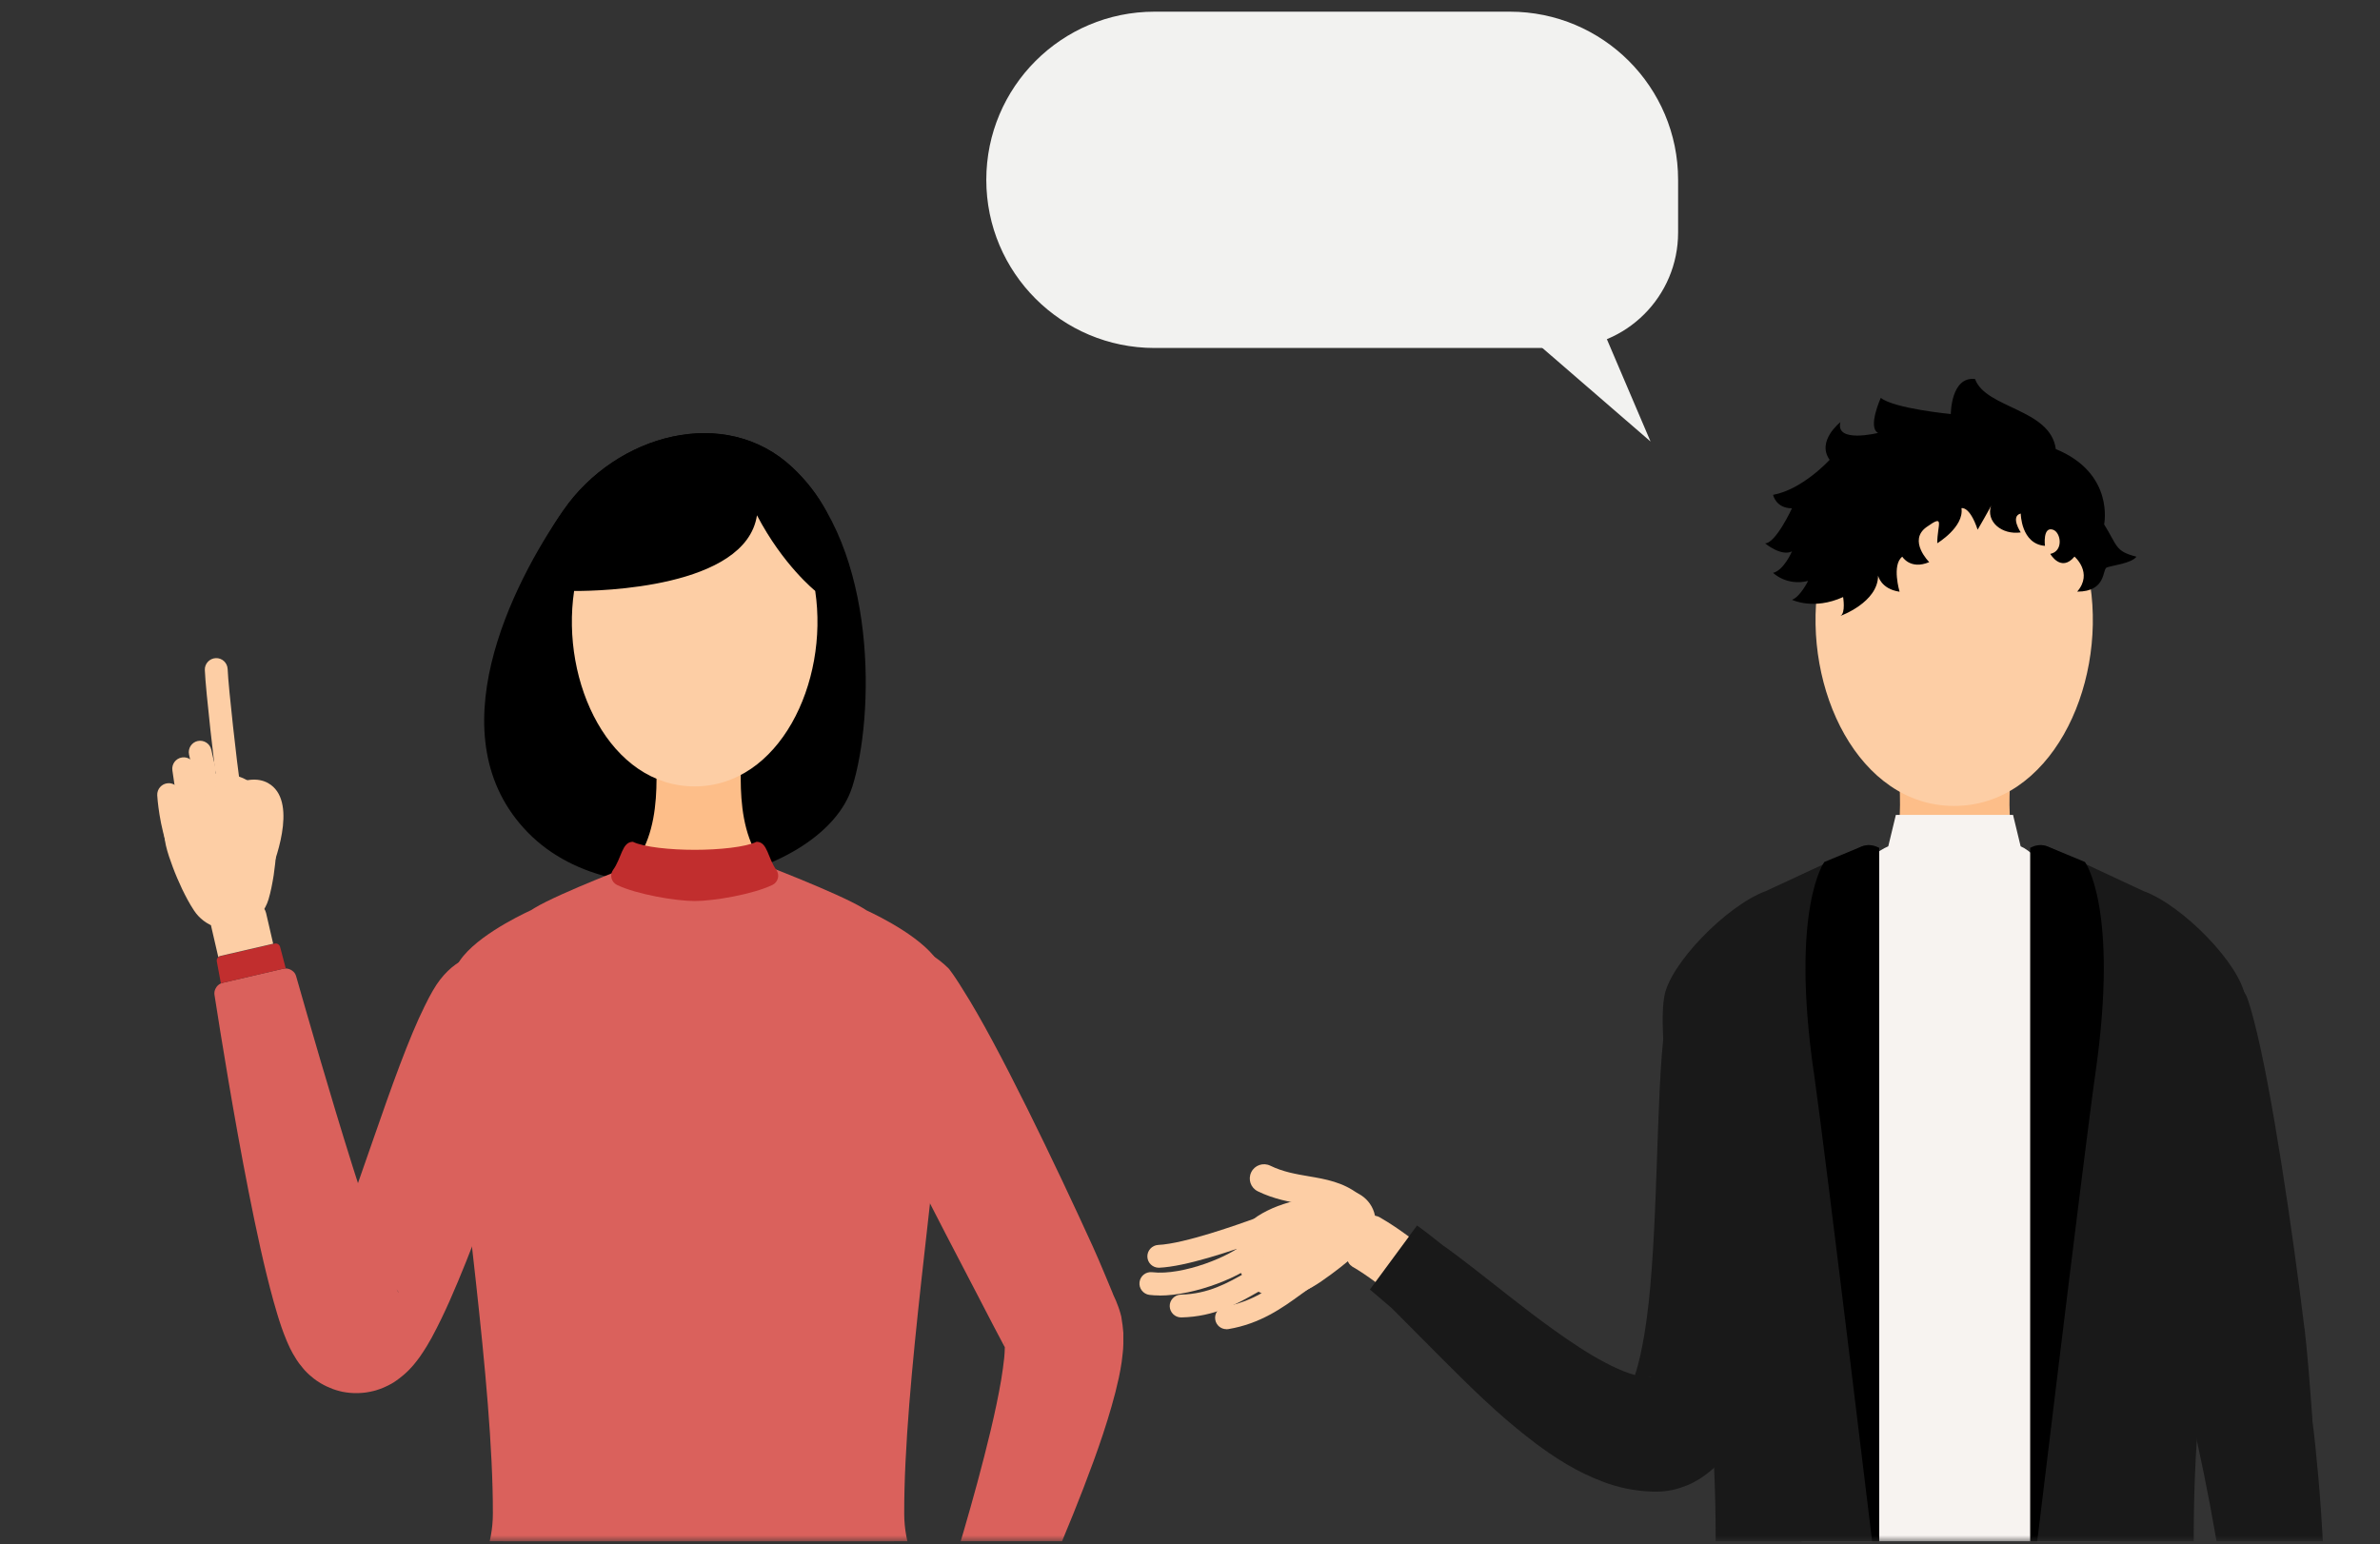 <svg width="396" height="257" viewBox="0 0 396 257" fill="none" xmlns="http://www.w3.org/2000/svg">
<rect x="0" y="0" width="396" height="257" fill="#333333" stroke="none"/>
<g clip-path="url(#clip0_192_2410)">
<mask id="mask0_192_2410" style="mask-type:luminance" maskUnits="userSpaceOnUse" x="0" y="0" width="203" height="257">
<path d="M202.216 0H0V256.5H202.216V0Z" fill="white"/>
</mask>
<g mask="url(#mask0_192_2410)">
<path d="M141.801 130.967C145.472 119.354 146.172 91.31 131.877 77.832C120.661 67.246 102.508 72.282 93.766 84.874C85.18 97.233 72.316 122.65 87.824 138.522C103.333 154.378 137.025 146.061 141.785 130.982L141.801 130.967Z" fill="black"/>
<path d="M167.529 273.876C168.338 273.985 169.131 273.565 169.442 272.913C172.366 266.539 177.593 255.097 181.948 243.159C183.037 240.174 184.064 237.127 184.951 234.018C185.402 232.463 185.806 230.878 186.164 229.23C186.351 228.437 186.491 227.489 186.631 226.649C186.693 226.198 186.755 225.67 186.802 225.188C186.848 224.691 186.911 224.255 186.911 223.602C186.911 222.996 186.926 222.421 186.911 221.799C186.848 220.96 186.739 220.12 186.599 219.312C186.584 219.203 186.584 219.141 186.537 218.97L186.397 218.457C186.304 218.115 186.195 217.788 186.071 217.446C185.837 216.778 185.557 216.125 185.262 215.519L185.059 215.006C184.655 214.026 184.266 213.094 183.908 212.239C183.1 210.311 182.4 208.663 181.793 207.342C175.773 194.128 166.004 173.717 160.233 164.701C159.347 163.255 158.569 162.089 157.885 161.203C150.403 153.71 140.012 157.208 141.07 167.654C141.194 168.945 141.63 170.639 142.298 172.691C145.627 183.402 156.578 203.782 162.567 215.348C163.267 216.7 164.153 218.395 165.164 220.353C165.693 221.364 166.269 222.436 166.86 223.571C167.062 223.944 167.264 224.317 167.482 224.706L167.638 224.986L167.715 225.126C167.778 225.219 167.653 225.033 167.638 225.001C167.482 224.737 167.358 224.442 167.264 224.131C167.218 223.975 167.187 223.82 167.156 223.665C167.124 223.509 167.124 223.571 167.124 223.509C167.124 223.447 167.109 223.385 167.109 223.323C167.109 223.291 167.124 223.12 167.124 223.214V223.354C167.233 223.68 167.187 224.846 167.093 225.903C166.969 227.053 166.798 228.313 166.58 229.634C166.129 232.277 165.522 235.137 164.838 238.013C162.085 249.563 158.367 261.471 156.329 268C156.22 268.358 156.251 268.715 156.391 269.057C156.516 269.415 156.765 269.741 157.091 269.959C157.216 270.037 157.34 270.114 157.496 270.177L167.109 273.736C167.233 273.783 167.358 273.814 167.482 273.83L167.529 273.876Z" fill="#DA615C"/>
<path d="M36.741 163.643C36.353 163.829 36.041 164.125 35.87 164.498C35.699 164.809 35.637 165.166 35.684 165.524C36.804 172.69 38.873 185.608 41.361 198.262C42.621 204.621 43.944 210.854 45.514 216.528C45.919 217.958 46.323 219.358 46.821 220.803C47.086 221.534 47.334 222.249 47.692 223.089C48.066 223.928 48.361 224.721 49.325 226.229C49.481 226.493 49.948 227.146 50.399 227.659L50.757 228.079C50.99 228.312 51.223 228.561 51.472 228.778C51.721 228.996 51.986 229.213 52.234 229.416C52.545 229.633 52.608 229.726 53.385 230.193C54.023 230.566 54.692 230.877 55.392 231.141C55.734 231.265 56.092 231.374 56.45 231.467C56.792 231.561 57.15 231.639 57.601 231.701C58.456 231.825 59.374 231.856 60.261 231.778C60.696 231.747 61.147 231.685 61.567 231.592L62.19 231.452L62.532 231.359C63.434 231.094 64.321 230.706 65.129 230.255L65.409 230.084L65.565 229.991L65.861 229.789L66.436 229.369C67.323 228.685 67.572 228.421 67.976 228.032C68.412 227.597 68.583 227.379 68.816 227.115C69.314 226.524 69.532 226.213 69.843 225.793C70.838 224.363 71.352 223.446 71.818 222.607C74.043 218.487 75.738 214.43 77.511 210.046C79.254 205.709 80.902 201.201 82.427 196.786C85.46 187.987 87.949 179.608 89.115 174.12C89.489 172.457 89.738 171.058 89.862 169.954C89.644 159.29 79.658 154.797 73.249 162.99C72.456 164 71.585 165.508 70.652 167.436C68.07 172.612 65.098 180.945 62.143 189.479C60.665 193.708 59.172 197.983 57.772 202.009C56.372 205.942 54.972 209.611 53.821 212.16C53.556 212.735 53.245 213.404 53.028 213.839C52.996 213.901 52.919 214.057 52.934 214.041C52.934 214.041 52.934 214.072 52.934 214.057C52.981 213.994 53.028 213.948 53.09 213.901C53.183 213.808 53.401 213.59 53.572 213.45C53.712 213.326 54.008 213.077 54.241 212.922L54.614 212.673L54.956 212.471C55.112 212.378 55.268 212.3 55.423 212.222C55.75 212.067 56.077 211.927 56.419 211.818C56.59 211.756 56.761 211.709 56.932 211.678C57.165 211.616 57.585 211.523 57.912 211.476C59.312 211.227 60.992 211.476 61.972 211.803C62.532 211.974 63.092 212.222 63.605 212.518C63.839 212.642 64.165 212.86 64.29 212.953L64.57 213.155C64.943 213.435 65.285 213.746 65.596 214.088C65.752 214.243 65.829 214.352 65.954 214.492L66.187 214.834C66.187 214.834 66.327 215.067 66.327 215.083C66.327 215.083 66.327 215.083 66.312 215.083L66.218 214.943C66.078 214.725 65.876 214.336 65.674 213.886C65.254 212.984 64.787 211.88 64.336 210.699C62.47 205.911 60.51 199.926 58.612 193.91C54.816 181.831 51.239 169.332 49.263 162.415C49.154 162.042 48.937 161.746 48.626 161.529C48.315 161.295 47.926 161.155 47.537 161.155C47.381 161.155 47.241 161.155 47.086 161.202L37.099 163.534C36.975 163.565 36.85 163.612 36.741 163.658V163.643Z" fill="#DA615C"/>
<path d="M36.322 159.275C36.135 159.446 36.026 159.694 36.073 159.974C36.181 160.596 36.477 162.166 36.757 163.658C36.866 163.612 36.99 163.565 37.115 163.534L47.101 161.202C47.257 161.171 47.397 161.156 47.552 161.156C47.179 159.71 46.775 158.171 46.603 157.565C46.495 157.16 46.09 156.927 45.686 157.02L36.664 159.104C36.524 159.135 36.415 159.212 36.322 159.29V159.275Z" fill="#C12E2E"/>
<path d="M35.108 154.004L36.321 159.258C36.415 159.165 36.524 159.103 36.664 159.072L45.452 157.035L44.27 151.921C44.006 150.786 42.886 150.071 41.735 150.335L36.71 151.47C35.575 151.734 34.859 152.869 35.124 154.019L35.108 154.004Z" fill="#FDCEA5"/>
<path d="M85.802 255.253L75.878 174.836C75.443 171.261 75.971 167.67 77.434 164.467C79.596 159.726 82.847 155.917 87.156 153.088C88.758 152.031 95.12 149.855 97.08 149.28C97.718 149.093 135.625 149.093 136.248 149.28C138.207 149.855 143.73 152.031 145.332 153.088C149.625 155.917 152.891 159.726 155.023 164.421C156.516 167.685 157.06 171.261 156.609 174.852L146.685 255.268H85.802V255.253Z" fill="#FDBE89"/>
<path d="M116.244 299.325C98.309 299.325 78.787 294.941 78.927 292.532C78.927 292.532 75.909 282.536 79.502 271.157C83.718 257.85 85.087 250.668 85.087 250.668H147.385C147.385 250.668 149.018 259.218 153.078 271.157C156.22 280.406 153.545 292.532 153.545 292.532C153.685 294.941 134.179 299.325 116.228 299.325H116.244Z" fill="#92A3AB"/>
<path d="M154.727 270.765C154.027 266.055 148.023 255.251 148.023 255.251H84.449C84.449 255.251 78.896 265.309 77.9 270.765C77.62 272.32 77.449 274.714 77.356 277.341C77.293 279.175 78.46 280.839 80.234 281.367C85.475 282.937 97.655 285.813 116.259 285.813C134.863 285.813 147.058 282.922 152.3 281.352C154.058 280.823 155.225 279.175 155.178 277.357C155.1 274.714 154.96 272.32 154.727 270.75V270.765Z" fill="#B32A10"/>
<path d="M123.29 126.598C120.91 127.328 111.561 127.328 109.197 126.598C109.399 134.091 109.446 145.998 96.66 149.279L116.228 157.176L135.827 149.279C123.041 145.998 123.088 134.091 123.29 126.598Z" fill="#FDBE89"/>
<path d="M156.407 160.611C154.183 156.336 146.281 152.466 144.212 151.502C143.978 151.346 143.745 151.206 143.512 151.067C139.312 148.548 126.183 143.543 126.183 143.543C126.183 143.543 125.359 143.885 124.037 144.289C121.299 143.667 118.608 143.263 116.213 143.263C113.817 143.263 111.173 143.651 108.451 144.273C107.144 143.885 106.335 143.543 106.335 143.543C106.335 143.543 93.16 148.548 88.96 151.082C88.742 151.206 88.524 151.346 88.307 151.486C88.307 151.486 88.307 151.486 88.291 151.486C86.284 152.419 78.289 156.305 76.049 160.627C75.256 162.166 74.976 165.368 75.054 169.737C75.085 171.524 75.178 173.514 75.318 175.675C76.625 195.775 82.053 230.193 82.007 251.848C82.007 256.962 80.062 261.377 77.885 264.719C75.054 269.057 77.107 274.839 82.038 276.41C88.804 278.57 99.6 280.607 116.228 280.607C132.857 280.607 143.636 278.555 150.418 276.425C155.349 274.855 157.387 269.057 154.571 264.719C152.394 261.377 150.449 256.962 150.449 251.848C150.403 230.193 155.847 195.775 157.138 175.675C157.278 173.514 157.356 171.54 157.387 169.737C157.465 165.368 157.2 162.166 156.391 160.627L156.407 160.611Z" fill="#DA615C"/>
<path d="M125.872 140.076C124.083 140.962 119.619 141.413 115.59 141.413C111.562 141.413 107.082 140.962 105.308 140.076C103.473 140.076 103.442 142.781 102.011 144.755C101.388 145.595 101.731 146.807 102.664 147.258C105.946 148.828 112.417 149.932 115.59 149.932C118.764 149.932 125.234 148.828 128.517 147.258C129.45 146.807 129.792 145.61 129.17 144.755C127.739 142.797 127.723 140.076 125.888 140.076H125.872Z" fill="#C12E2E"/>
<path d="M45.172 134.215C45.717 135.412 45.903 136.672 46.012 137.931C46.106 139.205 46.043 140.496 45.95 141.786C45.872 143.076 45.717 144.382 45.53 145.688C45.312 147.009 45.079 148.315 44.675 149.668C43.57 153.336 39.712 155.404 36.057 154.316C34.439 153.834 33.133 152.808 32.277 151.502C31.499 150.336 30.893 149.139 30.302 147.942C29.742 146.745 29.213 145.532 28.762 144.32C28.311 143.107 27.875 141.895 27.595 140.651C27.331 139.408 27.159 138.148 27.331 136.843C27.999 131.713 32.697 128.106 37.83 128.759C41.175 129.194 43.881 131.355 45.172 134.2V134.215Z" fill="#FDCEA5"/>
<path d="M38.048 132.645C37.13 132.645 36.306 131.961 36.166 131.029C35.73 128.09 34.221 114.986 34.081 111.488C34.035 110.446 34.859 109.56 35.901 109.514C36.959 109.467 37.83 110.291 37.877 111.332C38.001 114.473 39.464 127.282 39.93 130.469C40.086 131.51 39.37 132.474 38.328 132.63C38.235 132.63 38.141 132.645 38.048 132.645Z" fill="#FDCEA5"/>
<path d="M42.466 147.57C42.139 147.57 41.812 147.508 41.501 147.368C40.304 146.84 39.759 145.441 40.288 144.244C42.217 139.875 42.792 135.507 42.279 134.466C42.17 134.466 41.983 134.481 41.657 134.574C40.397 134.932 39.09 134.186 38.733 132.927C38.375 131.667 39.121 130.362 40.381 130.004C43.415 129.165 45.079 130.439 45.794 131.279C49.263 135.29 45.094 145.068 44.612 146.171C44.224 147.057 43.352 147.586 42.435 147.586L42.466 147.57Z" fill="#FDCEA5"/>
<path d="M34.097 132.445C33.133 132.445 32.308 131.715 32.215 130.72C32.059 129.072 32.028 128.372 32.028 128.03C31.935 127.704 31.779 127.035 31.453 125.559C31.235 124.533 31.888 123.522 32.899 123.305C33.926 123.087 34.937 123.74 35.155 124.75C35.544 126.507 35.668 127.004 35.73 127.175C35.792 127.393 35.839 127.751 35.824 127.968C35.824 128.015 35.824 128.419 35.995 130.347C36.088 131.388 35.326 132.321 34.284 132.414C34.221 132.414 34.159 132.414 34.097 132.414V132.445Z" fill="#FDCEA5"/>
<path d="M31.468 135.973C30.535 135.973 29.726 135.289 29.586 134.357L28.684 128.201C28.528 127.159 29.244 126.195 30.286 126.04C31.328 125.884 32.293 126.6 32.448 127.641L33.35 133.797C33.506 134.839 32.79 135.802 31.748 135.958C31.655 135.958 31.561 135.973 31.468 135.973Z" fill="#FDCEA5"/>
<path d="M29.866 142.704C29.119 142.704 28.404 142.253 28.108 141.522C26.522 137.652 26.164 132.553 26.164 132.351C26.102 131.309 26.895 130.407 27.937 130.33C28.979 130.236 29.882 131.06 29.959 132.102C29.959 132.149 30.286 136.797 31.639 140.092C32.044 141.056 31.577 142.175 30.613 142.564C30.379 142.657 30.131 142.704 29.897 142.704H29.866Z" fill="#FDCEA5"/>
<path d="M115.575 130.858C129.637 130.858 137.927 113.634 135.641 98.337C135.641 98.337 135.019 80.444 115.575 80.444C96.131 80.444 95.524 98.337 95.524 98.337C93.253 113.634 101.513 130.858 115.575 130.858Z" fill="#FDCEA5"/>
<path d="M139.701 94.124C139.685 96.735 135.656 98.337 135.656 98.337C135.656 98.337 130.305 94.077 125.95 85.745C124.099 97.917 99.429 98.337 95.96 98.337H95.555C95.555 98.337 90.718 94.901 90.718 92.569C90.718 89.46 91.651 87.937 93.798 84.859C102.524 72.267 120.677 67.23 131.892 77.817C136.388 82.045 139.763 87.688 139.701 94.124Z" fill="black"/>
</g>
</g>
<g clip-path="url(#clip1_192_2410)">
<mask id="mask1_192_2410" style="mask-type:luminance" maskUnits="userSpaceOnUse" x="161" y="-1" width="235" height="258">
<path d="M395.1 -0.001H161.773V256.499H395.1V-0.001Z" fill="white"/>
</mask>
<g mask="url(#mask1_192_2410)">
<path d="M383.434 221.072C381.52 205.324 377.974 181.027 375.018 169.787C374.598 168.155 374.194 166.802 373.805 165.776C368.859 156.465 357.892 156.713 355.839 167.051C355.59 168.326 355.497 170.083 355.528 172.243C355.683 184.509 360.381 209.381 362.745 223.341C363.072 225.238 363.477 227.694 363.959 230.523C364.192 231.938 364.441 233.461 364.721 235.047C364.861 235.84 364.985 236.664 365.125 237.488C365.188 237.907 365.265 238.327 365.343 238.747L365.499 239.617L365.639 240.224C367.085 246.815 368.532 254.448 369.652 261.645C370.772 268.858 371.565 275.683 371.892 280.782C372.25 285.896 372.187 289.238 372.203 289.814C372.047 292.006 371.876 293.094 371.799 293.653C371.721 294.213 371.705 294.275 371.705 294.275L384.756 296.529C384.756 296.529 384.818 296.218 385.005 295.348C385.176 294.477 385.425 293.047 385.658 290.855C386.094 288.212 386.654 283.238 386.825 277.206C387.027 271.144 386.918 263.977 386.514 256.733C386.311 253.111 386.063 249.473 385.751 245.929C385.58 244.157 385.409 242.416 385.254 240.721C385.16 239.866 385.067 239.027 384.974 238.187C384.927 237.767 384.88 237.348 384.818 236.944L384.74 236.322V236.166C384.74 236.166 384.74 236.228 384.74 236.26V235.995C384.289 229.762 383.854 224.445 383.449 221.087L383.434 221.072Z" fill="#191919"/>
<path d="M294.303 223.963C297.601 207.174 297.912 182.798 296.636 171.217C296.465 169.507 296.247 168.092 296.014 167.004C292.359 156.868 281.439 156.029 278.048 165.729C277.612 166.942 277.286 168.621 277.006 170.719C276.197 176.533 275.963 185.503 275.637 194.628C275.326 203.754 274.875 213.05 274.004 219.33C273.77 221.04 273.444 223.216 272.93 225.517C272.681 226.668 272.37 227.818 272.044 228.813C271.872 229.295 271.701 229.761 271.577 230.056C271.452 230.414 271.344 230.507 271.561 230.352C271.67 230.29 271.904 230.072 272.339 229.823C272.775 229.575 273.475 229.279 274.33 229.155C274.517 229.124 274.797 229.108 274.921 229.108H274.828C274.828 229.108 274.703 229.124 274.641 229.139C274.532 229.186 274.315 229.139 274.159 229.155C273.412 229.155 272.308 228.937 271.079 228.517C268.575 227.662 265.666 226.061 262.882 224.274C257.251 220.62 251.9 216.299 247.762 213.065C243.624 209.801 240.622 207.562 240.062 207.22C238.102 205.635 236.998 204.826 236.422 204.391C235.831 203.971 235.769 203.925 235.769 203.925L227.929 214.589C227.929 214.589 228.116 214.744 228.66 215.195C229.205 215.661 230.123 216.439 231.554 217.667C233.218 219.33 236.36 222.501 240.296 226.45C244.371 230.492 249.255 235.466 255.54 240.208C258.713 242.555 262.228 244.887 266.833 246.612C269.119 247.467 271.826 248.105 274.828 248.198H275.948C276.088 248.198 276.041 248.229 276.321 248.198L276.99 248.136C277.441 248.089 277.892 248.011 278.328 247.918C279.199 247.732 279.977 247.452 280.77 247.141C281.532 246.83 282.123 246.488 282.777 246.099C285.125 244.591 286.354 243.115 287.365 241.84C289.201 239.337 290.087 237.394 290.865 235.637C291.612 233.881 292.156 232.326 292.592 230.896C293.479 228.067 294.007 225.735 294.365 223.932L294.303 223.963Z" fill="#191919"/>
<path d="M224.943 210.734C226.218 211.464 227.525 212.35 228.847 213.33L234.416 205.775C232.923 204.671 231.351 203.598 229.64 202.603C228.489 201.919 227.027 202.308 226.576 203.365L224.383 208.029C223.916 209.117 224.134 210.236 224.974 210.734H224.943Z" fill="#FDCEA5"/>
<path d="M334.404 130.877C331.324 131.67 319.144 131.67 316.08 130.877C316.345 138.992 316.391 147.697 299.763 151.257L325.227 159.807L350.721 151.257C334.093 147.697 334.155 138.992 334.404 130.877Z" fill="#FDBE89"/>
<path d="M315.442 135.618L314.182 140.826C307.54 143.733 299.981 156.915 295.438 169.554C288.392 183.545 299.405 192.141 300.105 275.838H325.211V135.603H315.458L315.442 135.618Z" fill="#F7F3F0"/>
<path d="M334.948 135.618L336.208 140.826C342.85 143.733 351.064 164.983 355.606 177.622C362.652 191.613 351.344 192.157 350.644 275.838H325.195V135.603H334.948V135.618Z" fill="#F7F3F0"/>
<path d="M276.897 165.947C275.341 174.497 281.563 211.029 283.897 228.906C287.676 257.914 283.119 287.979 285.452 291.865C288.019 296.14 309.905 299.016 309.905 299.016L312.674 266.215L311.196 140.639C310.698 140.592 310.2 140.685 309.734 140.872L309.594 140.934L301.785 144.572L293.79 148.287C287.35 150.634 277.675 160.506 276.897 165.947Z" fill="#191919"/>
<path d="M301.785 178.336C303.807 192.514 312.674 266.215 312.674 266.215V141.074L312.456 140.981C312.051 140.779 311.631 140.67 311.18 140.639C310.683 140.592 310.185 140.685 309.718 140.872L309.578 140.934L303.543 143.437C303.543 143.437 297.881 151.085 301.769 178.336H301.785Z" fill="black"/>
<path d="M373.572 165.947C375.127 174.497 368.905 211.029 366.572 228.906C362.792 257.914 367.35 287.979 365.016 291.865C362.45 296.14 340.564 299.016 340.564 299.016L337.795 266.215L339.273 140.639C339.771 140.592 340.268 140.685 340.735 140.872L340.875 140.934L348.684 144.556L356.679 148.287C363.134 150.619 372.794 160.49 373.572 165.931V165.947Z" fill="#191919"/>
<path d="M348.684 178.336C346.661 192.514 337.795 266.215 337.795 266.215V141.074L338.013 140.981C338.417 140.779 338.837 140.654 339.273 140.639C339.771 140.592 340.268 140.685 340.735 140.872L340.875 140.934L346.91 143.437C346.91 143.437 352.572 151.085 348.684 178.336Z" fill="black"/>
<path d="M325.133 134.11C341.015 134.11 350.379 114.647 347.797 97.376C347.797 97.376 344.748 77.385 324.573 77.385C304.398 77.385 302.5 97.376 302.5 97.376C299.934 114.647 309.267 134.11 325.133 134.11Z" fill="#FDCEA5"/>
<path d="M342.057 74.711C341.155 67.995 330.406 67.995 328.618 63.067C324.589 62.616 324.589 68.897 324.589 68.897C324.589 68.897 315.178 67.995 312.938 66.207C312.938 66.207 310.698 71.135 312.487 72.037C312.487 72.037 305.316 73.825 306.218 70.249C306.218 70.249 302.189 73.389 304.429 76.514C304.429 76.514 299.949 81.442 295.019 82.344C295.019 82.344 295.47 84.582 298.161 84.582C298.161 84.582 295.47 90.412 293.681 90.412C293.681 90.412 296.372 92.65 298.161 91.749C298.161 91.749 296.823 94.889 295.019 95.324C295.019 95.324 297.258 97.562 300.852 96.661C300.852 96.661 299.514 99.35 298.161 99.801C298.161 99.801 301.738 101.589 306.669 99.35C306.669 99.35 307.12 102.04 306.218 102.49C306.218 102.49 312.487 100.252 312.487 95.775C312.487 95.775 312.938 98.013 316.065 98.464C316.065 98.464 314.727 93.987 316.516 92.635C316.516 92.635 317.853 94.873 320.996 93.536C320.996 93.536 317.402 89.961 320.544 87.707C323.687 85.468 322.333 87.256 322.333 90.396C322.333 90.396 326.813 87.707 326.362 84.567C326.362 84.567 327.7 84.116 329.053 88.142C329.053 88.142 331.293 84.287 331.293 84.116C330.391 86.805 333.082 89.044 336.224 88.593C336.224 88.593 334.435 85.903 336.224 85.453C336.224 85.453 336.271 90.52 340.253 90.831C340.253 90.831 339.848 87.567 341.591 88.142C342.928 88.593 343.379 91.717 341.139 92.168C341.139 92.168 342.928 95.308 345.168 92.619C345.168 92.619 348.31 95.308 345.619 98.449C350.55 98.449 349.757 94.687 350.55 94.422C351.592 94.065 354.641 93.738 355.481 92.635C351.904 91.733 352.339 90.847 350.099 87.256C350.099 87.256 351.888 78.752 342.026 74.711H342.057Z" fill="black"/>
<path d="M208.439 202.96C209.45 202.152 210.585 201.561 211.736 201.048C212.903 200.535 214.132 200.178 215.361 199.789C216.59 199.416 217.85 199.074 219.11 198.779C220.385 198.499 221.676 198.235 223.014 198.079C225.923 197.753 228.536 199.851 228.847 202.758C229.018 204.344 228.458 205.867 227.447 206.94C226.529 207.935 225.534 208.806 224.554 209.645C223.558 210.484 222.532 211.277 221.505 212.039C220.463 212.785 219.421 213.562 218.316 214.184C217.212 214.806 216.061 215.366 214.816 215.677C210.912 216.672 206.945 214.309 205.95 210.407C205.219 207.562 206.292 204.67 208.439 202.929V202.96Z" fill="#FDCEA5"/>
<path d="M192.806 210.952C191.795 210.952 190.955 210.159 190.908 209.149C190.861 208.107 191.67 207.221 192.712 207.159C197.099 206.957 206.09 203.723 209.045 202.666L209.792 204.407L210.43 206.195C204.503 208.325 197.27 210.75 192.868 210.952C192.837 210.952 192.806 210.952 192.775 210.952H192.806Z" fill="#FDCEA5"/>
<path d="M224.569 202.945C224.056 202.945 223.558 202.789 223.123 202.447C221.474 201.172 219.358 200.815 216.932 200.395C214.614 200.007 211.985 199.556 209.279 198.234C208.096 197.659 207.614 196.245 208.19 195.063C208.765 193.882 210.181 193.4 211.363 193.975C213.463 195.001 215.625 195.374 217.741 195.732C220.556 196.213 223.449 196.711 226.032 198.701C227.074 199.494 227.26 200.986 226.467 202.027C226 202.634 225.3 202.945 224.585 202.945H224.569Z" fill="#FDCEA5"/>
<path d="M192.915 215.568C192.339 215.568 191.779 215.537 191.266 215.475C190.224 215.351 189.477 214.402 189.601 213.361C189.726 212.319 190.659 211.573 191.717 211.698C196.741 212.304 204.908 209.024 207.194 206.739C207.925 205.992 209.139 205.992 209.885 206.739C210.632 207.469 210.632 208.682 209.885 209.428C206.93 212.397 198.841 215.584 192.915 215.584V215.568Z" fill="#FDCEA5"/>
<path d="M196.523 219.222C195.497 219.222 194.657 218.398 194.626 217.372C194.595 216.331 195.435 215.46 196.477 215.429C201.066 215.32 204.27 213.486 207.396 211.714C208.563 211.045 209.761 210.361 210.99 209.802C211.939 209.366 213.074 209.786 213.51 210.734C213.945 211.683 213.525 212.817 212.576 213.253C211.503 213.75 210.414 214.356 209.279 215.009C205.919 216.921 202.108 219.098 196.57 219.222H196.523Z" fill="#FDCEA5"/>
<path d="M204.068 221.179C203.15 221.179 202.357 220.526 202.201 219.594C202.03 218.568 202.73 217.588 203.757 217.417C208.221 216.671 211.379 214.37 214.178 212.349C215.096 211.681 215.967 211.059 216.823 210.531C217.709 209.986 218.876 210.251 219.436 211.152C219.981 212.038 219.716 213.204 218.814 213.764C218.083 214.215 217.258 214.806 216.403 215.427C213.432 217.588 209.714 220.278 204.379 221.164C204.27 221.179 204.161 221.195 204.068 221.195V221.179Z" fill="#FDCEA5"/>
<path d="M259.988 57.906H192.106C176.644 57.906 164.107 45.376 164.107 29.924C164.107 14.472 176.644 1.942 192.106 1.942H251.215C266.677 1.942 279.214 14.472 279.214 29.924V38.692C279.214 49.309 270.612 57.906 259.988 57.906Z" fill="#F2F2F0"/>
<path d="M265.573 52.247L255.197 56.662L274.626 73.467L265.573 52.247Z" fill="#F2F2F0"/>
</g>
</g>
<defs>
<clipPath id="clip0_192_2410">
<rect width="202.216" height="256.5" fill="white"/>
</clipPath>
<clipPath id="clip1_192_2410">
<rect width="233.327" height="256.5" fill="white" transform="translate(161.773)"/>
</clipPath>
</defs>
</svg>
